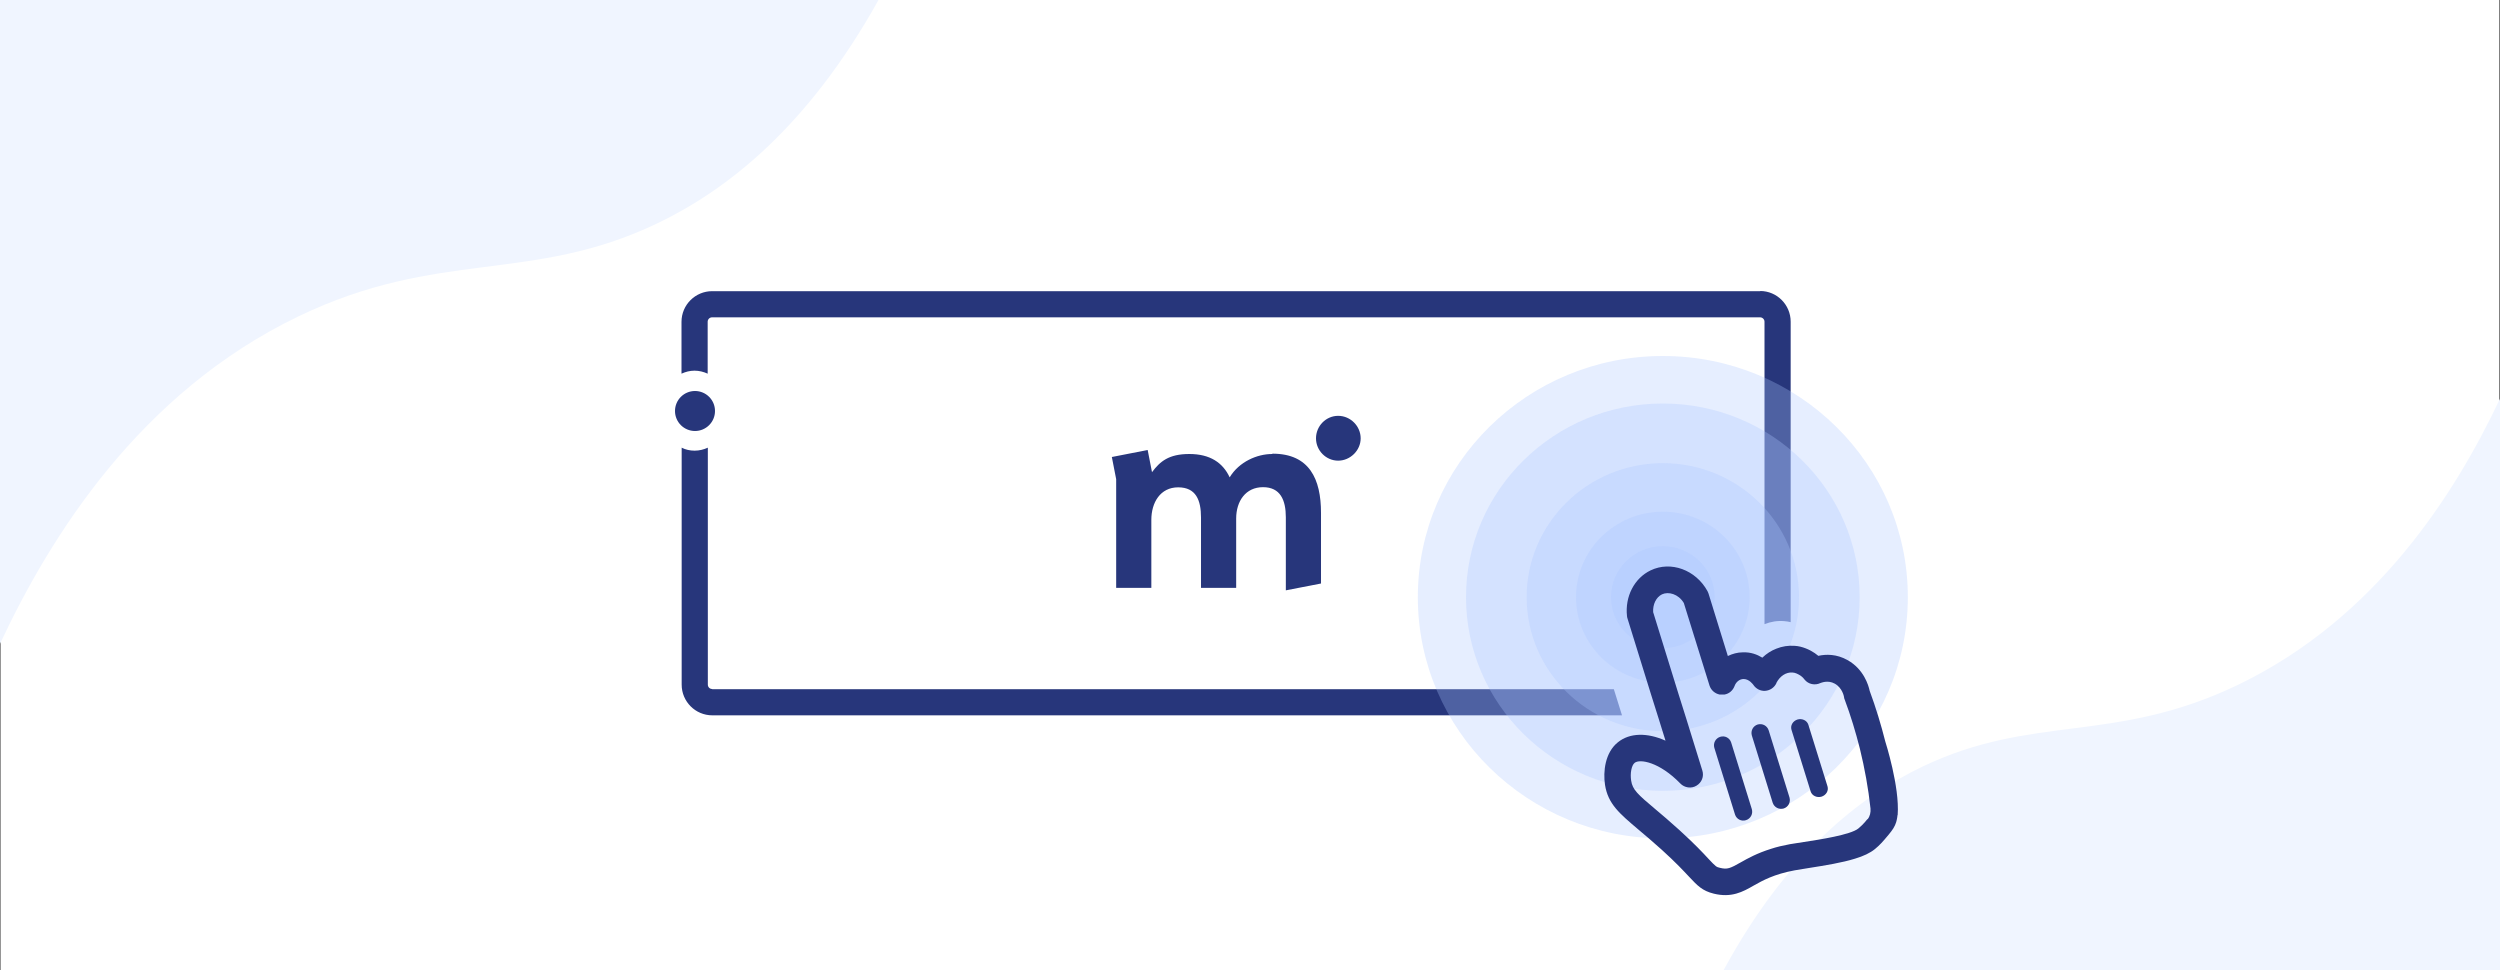 <?xml version="1.0" encoding="UTF-8"?>
<svg id="Ebene_1" data-name="Ebene 1" xmlns="http://www.w3.org/2000/svg" xmlns:xlink="http://www.w3.org/1999/xlink" version="1.1" viewBox="0 0 1500 582">
  <rect x="0" y="0" width="1500" height="582" fill="#808080" stroke="none"/>
  <defs>
    <style>
      .cls-1 {
        clip-path: url(#clippath);
      }

      .cls-2 {
        fill: none;
      }

      .cls-2, .cls-3, .cls-4, .cls-5, .cls-6 {
        stroke-width: 0px;
      }

      .cls-3 {
        fill: #f0f5ff;
      }

      .cls-4 {
        fill: #abc6ff;
        isolation: isolate;
        opacity: .3;
      }

      .cls-5 {
        fill: #27367b;
      }

      .cls-6 {
        fill: #fff;
      }
    </style>
    <clipPath id="clippath">
      <rect class="cls-2" x="667" y="249.5" width="149.5" height="104.9"/>
    </clipPath>
  </defs>
  <rect class="cls-6" x=".5" width="1498.9" height="582"/>
  <path class="cls-3" d="M1500,582V239.2c-27,57.2-74.2,131.6-156.8,171.5-74.6,36-123.1,17.3-190,49.4-37.2,17.9-81,51.9-119,121.9h465.8Z"/>
  <path class="cls-3" d="M0,0v386.3c30.4-65,84.1-150.7,178.9-196.4,84.5-40.7,139.5-19.6,215.3-55.8,41.6-19.9,90.2-57.4,132.9-134.1H0Z"/>
  <g>
    <g>
      <g class="cls-1">
        <g>
          <path class="cls-5" d="M763.3,272.4c-9,0-19.8,4.6-25.5,14-4.1-8.8-11.8-14-24.2-14s-17.6,4.5-22.4,10.9l-2.6-13.3-21.5,4.2,2.6,13.3v65.2h21.1v-40.8c0-10.4,5.4-19.5,16.1-19.5s13.7,7.7,13.7,18.1v42.2h21.1v-41.6c0-10.4,5.7-18.8,16.1-18.8s13.7,7.7,13.7,18.1v43.8l21.1-4.1v-42.4c0-20.2-6.9-35.5-29.1-35.5h0l-.2.2Z"/>
          <path class="cls-5" d="M802.9,249.5c-7.3,0-13.3,6.1-13.3,13.5s6.1,13.4,13.3,13.4,13.5-6.1,13.5-13.4-6.1-13.5-13.5-13.5h0Z"/>
        </g>
      </g>
      <g>
        <path class="cls-5" d="M427.3,413.4c-1.5,0-2.6-1.2-2.6-2.6v-142.2c-2.4,1.1-5.1,1.8-7.9,1.8s-5.5-.6-7.8-1.8v142.2c0,10.1,8.2,18.4,18.4,18.4h545.8l-4.9-15.7H427.3Z"/>
        <path class="cls-5" d="M1056.2,174.7H427.3c-10.1,0-18.4,8.2-18.4,18.4v31.1c2.4-1.1,5-1.8,7.8-1.8s5.5.7,7.9,1.8v-31.2c0-1.4,1.2-2.6,2.6-2.6h628.9c1.4,0,2.6,1.2,2.6,2.6v181.5c3.8-1.5,7.8-2.2,12-1.8,1.3.1,2.5.3,3.7.6v-180.3c0-10.1-8.2-18.4-18.3-18.4h.1Z"/>
      </g>
      <circle class="cls-5" cx="417" cy="246.6" r="12"/>
    </g>
    <g>
      <ellipse class="cls-4" cx="997.7" cy="358.3" rx="147" ry="144.7"/>
      <ellipse class="cls-4" cx="997.7" cy="358.3" rx="118.1" ry="116.2"/>
      <ellipse class="cls-4" cx="997.7" cy="358.3" rx="81.7" ry="80.4"/>
      <ellipse class="cls-4" cx="997.7" cy="358.3" rx="52.1" ry="51.3"/>
      <ellipse class="cls-4" cx="997.7" cy="358.3" rx="31.1" ry="30.6"/>
    </g>
  </g>
  <g>
    <path class="cls-5" d="M1138.6,489c1.3-16.9-7.4-44-7.4-44-2.6-10.3-5.7-20.5-9.4-30.5-.7-3.4-3.6-13-13.2-18.4-6.7-3.8-13.1-3.6-17.6-2.6-2.6-2.2-6.3-4.4-10.8-5.5-1.1-.2-2.2-.5-3.4-.5-3.8-.3-7.5.3-11,1.7-3.1,1.2-5.9,3-8.4,5.4-3.1-1.9-7-3.4-11.7-3.2-3.2,0-6.3.9-9,2.2l-11.6-37.5c-.2-.5-.4-1-.6-1.4-7-12.8-22-18.3-34.1-12.5-9.8,4.7-15.5,15.7-14.2,27.5,0,.5.2,1,.3,1.4l14.1,45.5,4.5,14.3,4.2,13.5c-10.9-4.9-21.5-4.8-28.6,1-7.7,6.2-8.9,17.6-7.7,25.5,1.8,11.5,8.7,17.2,20,26.8,4,3.4,8.6,7.2,14.1,12.2,8.5,7.7,13.2,12.8,16.4,16.2,4.9,5.2,7.8,8.4,14.8,10.1,10.6,2.6,17.4-1.1,23.8-4.8,5.5-3.1,12.3-6.9,24.7-9.2,2.2-.4,4.9-.8,7.9-1.3,10.8-1.7,20.6-3.3,28.3-5.7,5-1.5,9.1-3.4,12-5.8,2.8-2.3,4.6-4.3,8.1-8.5,2.5-3,3.8-5,4.6-7.6,0,0,.6-2,.8-4.2h0ZM1120.5,491.4s-2.4,3.2-5.5,5.7c-4.6,3.8-23.5,6.7-32.7,8.1-3.2.5-6,.9-8.3,1.3-4.3.8-8.1,1.7-11.4,2.8-8.3,2.6-13.9,5.7-18.3,8.2-6.2,3.5-7.9,4.3-12.3,3.2-2.2-.5-2.4-.6-7-5.5-3.3-3.6-8.4-9-17.3-17.1-5.7-5.2-10.6-9.3-14.5-12.6-10.6-8.9-13.7-11.7-14.5-17.1-.7-4.4.2-9.2,2.1-10.7,3.1-2.5,14.9-.5,27.4,12.4,2.5,2.6,6.6,3.2,9.7,1.3,3.2-1.9,4.6-5.6,3.5-9.1l-9.7-31.3-4.5-14.3-15.3-49.4c-.3-4.7,1.8-9,5.3-10.7,3.8-1.8,9.8-.3,13.1,5.2l15.4,49.5c.9,2.8,3.2,4.8,6,5.4h3.1c2.7-.5,4.9-2.4,5.9-5,.9-2.6,3.1-4.3,5.5-4.3,3.4,0,5.8,3.5,5.8,3.5,1.6,2.4,4.3,3.8,7.1,3.6,2.9-.2,5.4-1.9,6.7-4.5,0,0,0-.1,0-.2,2.1-4.1,5.8-6.6,9.7-6.3,1.8.1,3.4,1,4.7,1.8,1.3.9,2.2,1.9,2.5,2.4,2.3,2.9,6.3,3.7,9.6,2.1.2,0,4.3-2,8.6.4,4.6,2.6,5.5,7.8,5.5,8,0,.5.2,1,.4,1.5,3.6,9.6,6.6,19.5,9.1,29.4,2.9,11.8,5.1,23.9,6.4,36,.2,2.3-.3,4.6-1.7,6.4h0c0,.1-.2,0-.2,0Z"/>
    <path class="cls-5" d="M1038.7,445.5c-.9-2.8-3.8-4.3-6.6-3.4-2.8.9-4.3,3.8-3.5,6.6l12.4,40c.9,2.8,3.8,4.3,6.6,3.4,2.8-.9,4.3-3.8,3.5-6.6l-12.4-40Z"/>
    <path class="cls-5" d="M1061.2,438.2c-.9-2.8-3.8-4.3-6.6-3.5-2.8.9-4.3,3.8-3.5,6.6l12.5,40.3c.9,2.8,3.8,4.3,6.6,3.5,2.8-.9,4.3-3.8,3.5-6.6l-12.5-40.3Z"/>
    <path class="cls-5" d="M1085,434.8c-.8-2.5-3.7-3.9-6.5-3.1-2.8.9-4.4,3.6-3.6,6.2l11.5,37c.8,2.5,3.7,3.9,6.5,3.1,2.8-.9,4.4-3.6,3.6-6.2l-11.5-37Z"/>
  </g>
</svg>